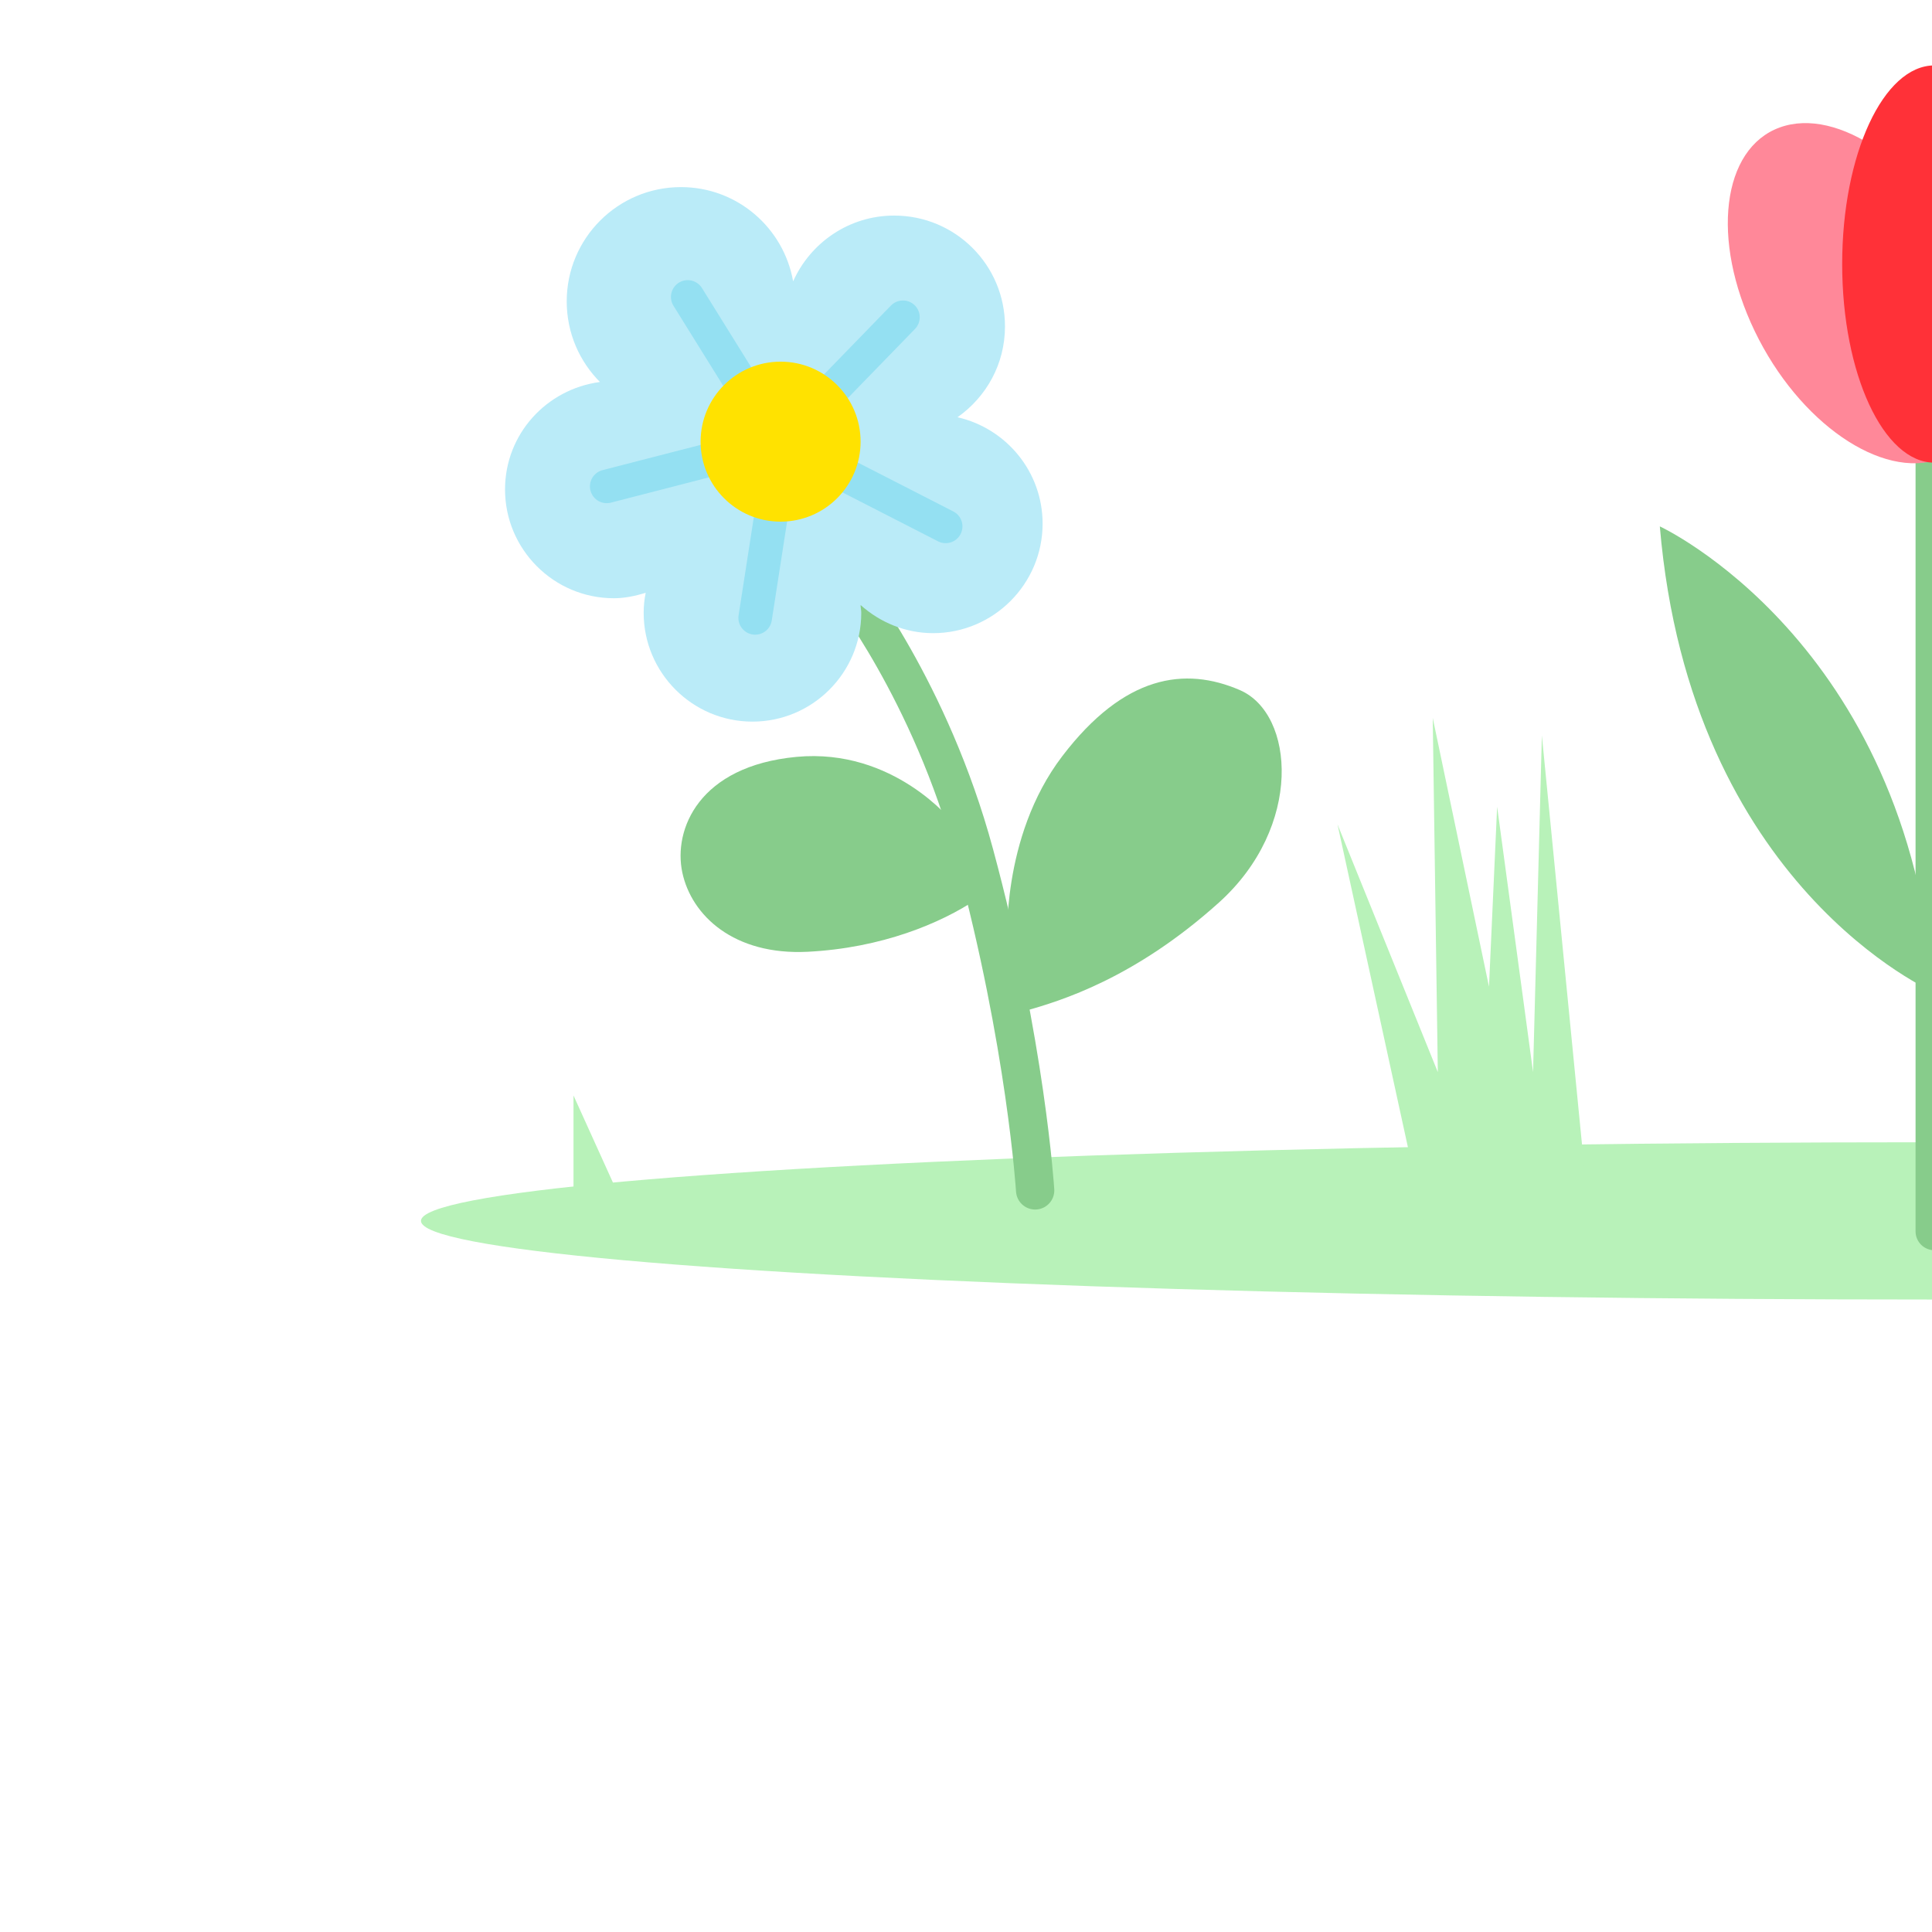 <?xml version="1.0" encoding="UTF-8"?>
<svg id="Vrstva_1" data-name="Vrstva 1" xmlns="http://www.w3.org/2000/svg" viewBox="0 0 57 57">
  <defs>
    <style>
      .cls-1 {
        fill: #ffe200;
      }

      .cls-1, .cls-2, .cls-3, .cls-4, .cls-5, .cls-6 {
        stroke-width: 0px;
      }

      .cls-2 {
        fill: #b8f2b9;
      }

      .cls-7 {
        stroke: #94e0f2;
        stroke-width: .99px;
      }

      .cls-7, .cls-8, .cls-9 {
        fill: none;
        stroke-linecap: round;
        stroke-miterlimit: 10;
      }

      .cls-3 {
        fill: #f89;
      }

      .cls-8 {
        stroke-width: 1.11px;
      }

      .cls-8, .cls-9 {
        stroke: #87cc8b;
      }

      .cls-4 {
        fill: #ff3138;
      }

      .cls-5 {
        fill: #87cc8b;
      }

      .cls-9 {
        stroke-width: 1.13px;
      }

      .cls-6 {
        fill: #baebf8;
      }
    </style>
  </defs>
  <ellipse class="cls-2" cx="57" cy="36.02" rx="44.58" ry="2.32"/>
  <polygon class="cls-2" points="42.06 36.24 39.46 24.32 42.42 31.63 42.27 21.18 43.93 29.11 44.17 23.8 45.23 31.63 45.49 21.7 46.8 35.05 42.06 36.24"/>
  <path class="cls-9" d="M24.97,17.25s2.48,3.13,3.78,7.94c1.52,5.61,1.79,9.93,1.79,9.93"/>
  <path class="cls-5" d="M28.11,24.26s-1.73-2.2-4.61-1.93-3.64,2.14-3.37,3.41c.27,1.27,1.52,2.45,3.7,2.34s3.93-.84,5-1.56l-.72-2.26Z"/>
  <path class="cls-5" d="M29.72,27.88s-.21-3.17,1.62-5.57c1.83-2.4,3.62-2.65,5.24-1.95s1.87,4.03-.62,6.27-4.67,2.9-5.7,3.19-.56-1.93-.56-1.93Z"/>
  <path class="cls-6" d="M17.71,11.28c-.61-.61-.99-1.45-.99-2.39,0-1.86,1.51-3.37,3.37-3.37,1.66,0,3.03,1.2,3.31,2.78.51-1.14,1.65-1.94,2.98-1.94,1.81,0,3.27,1.46,3.27,3.27,0,1.11-.55,2.08-1.4,2.68,1.44.33,2.51,1.61,2.51,3.14,0,1.78-1.45,3.23-3.23,3.23-.82,0-1.57-.32-2.14-.83,0,.08.02.15.02.23,0,1.77-1.44,3.21-3.21,3.21s-3.21-1.44-3.21-3.21c0-.2.02-.4.06-.59-.3.09-.61.16-.94.16-1.77,0-3.21-1.44-3.21-3.21,0-1.63,1.22-2.96,2.8-3.17Z"/>
  <line class="cls-7" x1="27.9" y1="15.53" x2="23.76" y2="13.41"/>
  <line class="cls-7" x1="26.64" y1="9.36" x2="23.91" y2="12.17"/>
  <line class="cls-7" x1="20.29" y1="8.76" x2="22.41" y2="12.17"/>
  <line class="cls-7" x1="17.9" y1="14.35" x2="21.82" y2="13.34"/>
  <line class="cls-7" x1="22.28" y1="18.23" x2="22.84" y2="14.62"/>
  <circle class="cls-1" cx="23.03" cy="13.03" r="2.36"/>
  <line class="cls-8" x1="57.07" y1="12.27" x2="57.07" y2="36.33"/>
  <path class="cls-5" d="M57.07,29.28s-7.2-3.11-8.1-13.75c0,0,7.31,3.38,8.1,13.75Z"/>
  <path class="cls-3" d="M57.97,7.53c1.3,2.7.97,5.39-.74,6.01s-4.16-1.07-5.46-3.77c-1.3-2.7-.97-5.39.74-6.01s4.16,1.07,5.46,3.77Z"/>
  <path class="cls-3" d="M62.41,9.88c-1.41,2.66-3.91,4.28-5.6,3.61s-1.92-3.36-.51-6.02c1.41-2.66,3.91-4.28,5.6-3.61s1.92,3.36.51,6.02Z"/>
  <ellipse class="cls-4" cx="57.07" cy="7.79" rx="2.72" ry="5.86"/>
  <polygon class="cls-2" points="16.92 35.72 16.92 32.32 18.46 35.72 16.92 35.72"/>
</svg>